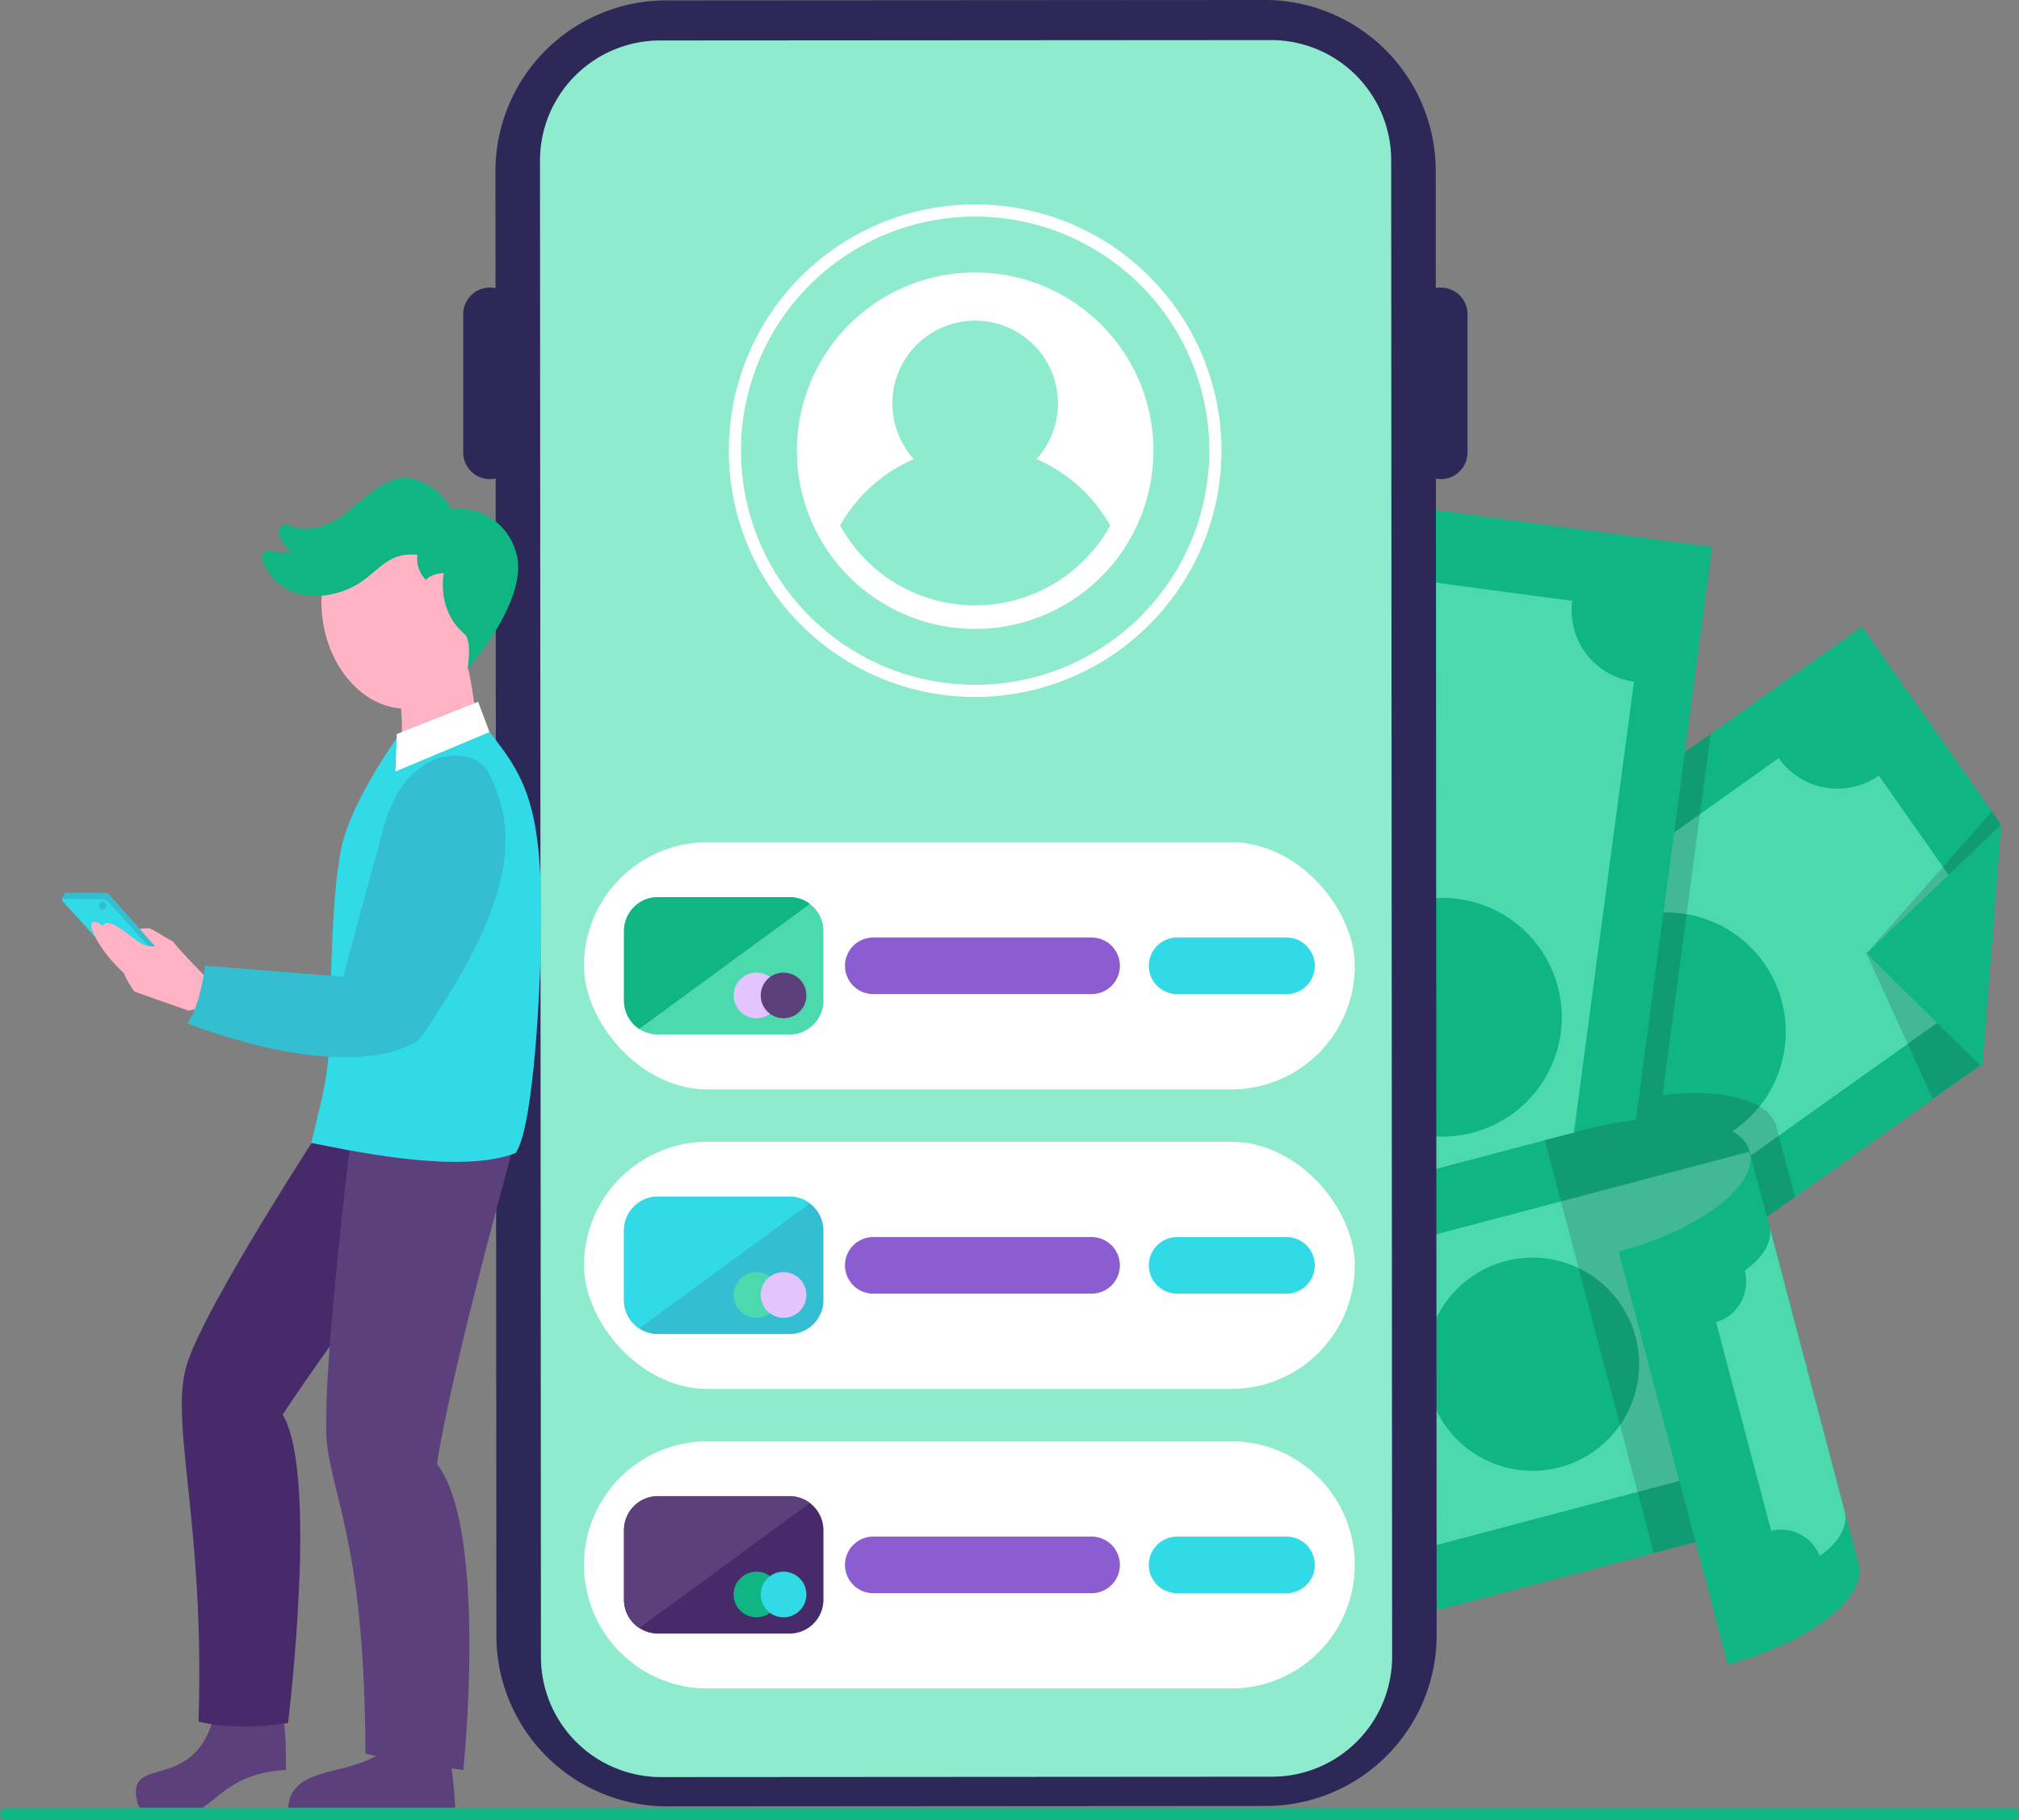 <svg xmlns="http://www.w3.org/2000/svg" width="488" height="440" viewBox="0 0 488 440">
  <rect x="0" y="0" width="488" height="440" fill="#808080" stroke="none"/>
  <g id="Grupo_847" data-name="Grupo 847" transform="translate(-237.99 -686.795)">
    <g id="Grupo_827" data-name="Grupo 827" transform="translate(517.662 805.382)">
      <path id="Caminho_805" data-name="Caminho 805" d="M1155.2,1098.861l-36.573,25.927-115.013,81.531-11.908,8.442,9.065,12.9,50.292,71.563,87.945-62.47,44.773-31.8.527-.37,4.536-57.845Z" transform="translate(-984.819 -1065.971)" fill="#0fb582"/>
      <path id="Caminho_806" data-name="Caminho 806" d="M1237.97,1221.986l-22.77-32.4a17.379,17.379,0,0,1-24.209-4.225l-106.618,75.925a17.381,17.381,0,0,1-4.227,24.213l22.772,32.4a17.381,17.381,0,0,1,24.209,4.225l106.618-75.925A17.379,17.379,0,0,1,1237.97,1221.986Z" transform="translate(-1040.751 -1120.672)" fill="#4dd9ae"/>
      <path id="Caminho_807" data-name="Caminho 807" d="M1281.833,1299.112a28.848,28.848,0,1,0-7.015,40.19A28.848,28.848,0,0,0,1281.833,1299.112Z" transform="translate(-1135.125 -1184.853)" fill="#0fb582"/>
      <path id="Caminho_808" data-name="Caminho 808" d="M1471.96,1229.088l-32.56,31.136,27.5,27.079.462.457.065-.827Z" transform="translate(-1267.941 -1148.325)" fill="#0fb582"/>
      <g id="Grupo_826" data-name="Grupo 826" transform="translate(171.46 77.587)">
        <path id="Caminho_809" data-name="Caminho 809" d="M1455.411,1348.939l-16.01-35.152,27.5,27.079Z" transform="translate(-1439.4 -1279.476)" fill="#19363f" opacity="0.2" style="mix-blend-mode: color-burn;isolation: isolate"/>
        <path id="Caminho_810" data-name="Caminho 810" d="M1471.96,1223.626l-32.56,31.136,30.328-34.311Z" transform="translate(-1439.4 -1220.45)" fill="#19363f" opacity="0.2" style="mix-blend-mode: color-burn;isolation: isolate"/>
      </g>
      <path id="Caminho_811" data-name="Caminho 811" d="M1134.216,1169.391,1019.2,1250.922l-2.844,21.339,50.292,71.563,87.945-62.47-4.491-17.016c-1.7-6.429-13.093-9.27-27.527-7.64Z" transform="translate(-1000.413 -1110.573)" fill="#19363f" opacity="0.2" style="mix-blend-mode: color-burn;isolation: isolate"/>
      <path id="Caminho_879" data-name="Caminho 879" d="M0,0H241.057V103.231H0Z" transform="translate(0 238.944) rotate(-82.408)" fill="#0fb582"/>
      <path id="Caminho_812" data-name="Caminho 812" d="M1105.836,1072.922l-39.254-5.233a17.38,17.38,0,0,1-19.52,14.931l-22.668,170.034a17.381,17.381,0,0,1,14.932,19.524l39.254,5.23a17.38,17.38,0,0,1,19.52-14.93l22.668-170.035A17.379,17.379,0,0,1,1105.836,1072.922Z" transform="translate(-1005.493 -1046.258)" fill="#4dd9ae"/>
      <path id="Caminho_864" data-name="Caminho 864" d="M28.849,0A28.849,28.849,0,1,1,0,28.849,28.849,28.849,0,0,1,28.849,0Z" transform="translate(34.957 149.863) rotate(-78.527)" fill="#0fb582"/>
      <path id="Caminho_813" data-name="Caminho 813" d="M1086.176,1424.775l-98.32,25.949,26.343,99.814,98.32-25.949-18.539-70.243c19.642-5.261,33.789-16.044,31.645-24.166s-19.769-10.521-39.449-5.4Z" transform="translate(-982.387 -1270.377)" fill="#0fb582"/>
      <path id="Caminho_880" data-name="Caminho 880" d="M0,0H72.633V114.3H0Z" transform="translate(51.116 259.243) rotate(-104.785)" fill="#4dd9ae"/>
      <path id="Caminho_865" data-name="Caminho 865" d="M25.768,0A25.768,25.768,0,1,1,0,25.768,25.768,25.768,0,0,1,25.768,0Z" transform="matrix(0.839, -0.544, 0.544, 0.839, 55.106, 203.611)" fill="#0fb582"/>
      <path id="Caminho_814" data-name="Caminho 814" d="M1237.991,1424.775l-10.071,2.658,26.343,99.813,45.619-12.04-22.441-85.026c-2.144-8.121-19.769-10.521-39.449-5.4Z" transform="translate(-1134.202 -1270.377)" fill="#19363f" opacity="0.2" style="mix-blend-mode: color-burn;isolation: isolate"/>
      <path id="Caminho_815" data-name="Caminho 815" d="M1308.192,1444.1c2.143,8.122-12,18.907-31.645,24.166l26.344,99.816,0,0c19.64-5.26,33.785-16.044,31.641-24.166Z" transform="translate(-1164.953 -1284.298)" fill="#0fb582"/>
      <path id="Caminho_816" data-name="Caminho 816" d="M1353.386,1493.1c.948,3.592-1.475,7.61-5.918,10.731,1.317,5.543-1.748,11.079-6.949,12.45l-.025.007,13.319,50.466.025-.007a10.118,10.118,0,0,1,11.724,6.1c4.508-3.131,6.975-7.183,6.019-10.8Z" transform="translate(-1205.394 -1315.285)" fill="#4dd9ae"/>
    </g>
    <g id="Grupo_828" data-name="Grupo 828" transform="translate(349.958 686.795)">
      <path id="Caminho_817" data-name="Caminho 817" d="M724.152,1123.385l-144.647.092a41.31,41.31,0,0,1-41.335-41.284l-.224-353.971a41.31,41.31,0,0,1,41.284-41.336l144.647-.092a41.31,41.31,0,0,1,41.336,41.284l.224,353.971A41.309,41.309,0,0,1,724.152,1123.385Z" transform="translate(-530.162 -686.795)" fill="#2c2858"/>
      <path id="Caminho_818" data-name="Caminho 818" d="M744.162,1132.983l-147.637.093a29.05,29.05,0,0,1-29.067-29.031l-.229-361.724a29.05,29.05,0,0,1,29.031-29.067L743.9,713.16a29.049,29.049,0,0,1,29.067,29.031l.229,361.725A29.049,29.049,0,0,1,744.162,1132.983Z" transform="translate(-548.68 -703.468)" fill="#8febce"/>
      <path id="Caminho_819" data-name="Caminho 819" d="M523.218,922.215h0a6.445,6.445,0,0,1-6.446-6.445V882.351a6.445,6.445,0,0,1,6.446-6.445h0a6.445,6.445,0,0,1,6.445,6.445V915.77A6.445,6.445,0,0,1,523.218,922.215Z" transform="translate(-516.772 -806.388)" fill="#2c2858"/>
      <path id="Caminho_820" data-name="Caminho 820" d="M1148.46,922.215h0a6.445,6.445,0,0,1-6.445-6.445V882.351a6.445,6.445,0,0,1,6.445-6.445h0a6.445,6.445,0,0,1,6.445,6.445V915.77A6.445,6.445,0,0,1,1148.46,922.215Z" transform="translate(-912.172 -806.388)" fill="#2c2858"/>
    </g>
    <g id="Grupo_837" data-name="Grupo 837" transform="translate(252.99 802.376)">
      <g id="Grupo_829" data-name="Grupo 829" transform="translate(17.847 155.3)">
        <path id="Caminho_821" data-name="Caminho 821" d="M320.633,1811.9c-4.86,20.408-22.232,9.184-18.6,22.082a2.309,2.309,0,0,0,2.159,1.624l10.2.391a4.6,4.6,0,0,0,2.767-.8c5.381-3.685,9.033-8.875,20.656-9.5-.089-4.962.137-12.048-1.5-14.581Z" transform="translate(-301.539 -1668.688)" fill="#5c407b"/>
        <path id="Caminho_822" data-name="Caminho 822" d="M366.6,1423.672s-29.667,45.247-33.762,59.321,4.472,37.923,2.922,85.985c9.272,2.407,21.635.338,21.635.338s7.441-60.286-1.311-74.521c13.114-20.01,46.053-63.7,46.053-63.7Z" transform="translate(-320.624 -1423.672)" fill="#472a6a"/>
      </g>
      <g id="Grupo_830" data-name="Grupo 830" transform="translate(54.619 146.153)">
        <path id="Caminho_823" data-name="Caminho 823" d="M427.226,1831.154c-7.549,10.275-26.391,4.2-25.635,17.99,28.559-.455,40.43-.393,40.43-.393a97.892,97.892,0,0,0-1.393-13.623Z" transform="translate(-401.569 -1672.214)" fill="#5c407b"/>
        <path id="Caminho_824" data-name="Caminho 824" d="M434.213,1398.789s-9.46,73.82-7.276,88.314,8.95,25.84,9.187,73.927c9.355,2.061,23.652,3.912,23.652,3.912s6.028-58-6.371-73.968c3.514-23.666,20.261-83.19,20.261-83.19Z" transform="translate(-417.404 -1398.789)" fill="#5c407b"/>
      </g>
      <g id="Grupo_836" data-name="Grupo 836" transform="translate(0)">
        <path id="Caminho_825" data-name="Caminho 825" d="M275.953,1287.272l-11.533-12.932a1.352,1.352,0,0,0-.982-.448l-9.5-.056c-.271,0-1.108,1.5-.926,1.7l8.135,7.229a.308.308,0,0,0,.139.088l13.951,5.176C275.539,1288.116,276.162,1287.5,275.953,1287.272Z" transform="translate(-252.99 -1173.616)" fill="#34bed1"/>
        <path id="Caminho_826" data-name="Caminho 826" d="M275.086,1290.7,264.1,1278.505a1.355,1.355,0,0,0-.983-.448l-9.789-.175a.308.308,0,0,0-.235.516l7.736,8.53a.308.308,0,0,0,.139.088l13.8,4.184A.309.309,0,0,0,275.086,1290.7Z" transform="translate(-253.003 -1176.175)" fill="#31dae7"/>
        <path id="Caminho_827" data-name="Caminho 827" d="M308.944,1311.471l-7.946-3.9s-7.838-7.932-9-9.7c-1.744-.883-5.042-3.1-5.784-3.189a12.217,12.217,0,0,0-2.261.144l3.679,4.185a5.88,5.88,0,0,1-3.977-1.069c-2.229-1.416-6.168-5.213-8.1-4.477l-.684.6s-1.217-1.3-2.366-.817,1.135,6.21,7.615,12.279a19.224,19.224,0,0,0,2.564,4.46l13.1,4.6Z" transform="translate(-265.153 -1185.828)" fill="#ffb3c5"/>
        <path id="Caminho_828" data-name="Caminho 828" d="M277.592,1281.628a.952.952,0,1,0-.191-1.495A1.083,1.083,0,0,0,277.592,1281.628Z" transform="translate(-268.287 -1177.459)" fill="#34bed1"/>
        <path id="Caminho_829" data-name="Caminho 829" d="M472.413,1143.124c-2.358,3.056,16.109,6.379,18.585.028s-1.776-23.818-1.776-23.818l-16.837,3.574S475.482,1139.147,472.413,1143.124Z" transform="translate(-391.621 -1075.911)" fill="#ffb3c5"/>
        <g id="Grupo_835" data-name="Grupo 835" transform="translate(48.302)">
          <ellipse id="Elipse_19" data-name="Elipse 19" cx="19.316" cy="24.594" rx="19.316" ry="24.594" transform="translate(11.994 8.737) rotate(-5.99)" fill="#ffb3c5"/>
          <path id="Caminho_835" data-name="Caminho 835" d="M433.423,1038.955c-6.99-5.852-5.059-14.792-5.059-14.792-3.39.222-4.34,1.671-4.34,1.671a7.4,7.4,0,0,1-2.062-6.077c-7.346-.8-9.5,4.4-15.1,7.462-7.679,4.2-18.705,3.655-22.356-6.115a1.774,1.774,0,0,1,2.245-2.3,7.819,7.819,0,0,0,4.826.1,8.349,8.349,0,0,1-3.055-4.139,1.771,1.771,0,0,1,2.467-2.094c2.09.961,5.62,1.451,10.983-1.129,3.569-1.716,10.552-10.056,16.23-10.324,4.641-.219,9.123,2.574,12.057,7.509a14.26,14.26,0,0,1,15.346,9.778c4.2,11.36-11.54,28.911-11.54,28.911S435.27,1040.753,433.423,1038.955Z" transform="translate(-384.385 -1001.209)" fill="#0fb582"/>
        </g>
        <path id="Caminho_839" data-name="Caminho 839" d="M416.938,1263.648c13.171,2.688,36.852,7.328,49.376,2.445,4.74-6.8,5.941-45.282,5.941-45.282,1.371-39.606-3.379-45.482-14.09-58.752-4.495,2.065-15.745,3.826-20.691,3.864,0,0-11.208,15.56-13.394,26.86-2.217,11.458-2.468,31.828-2.674,43.5C421.175,1249.236,418.615,1255.485,416.938,1263.648Z" transform="translate(-356.67 -1102.929)" fill="#31dae7"/>
        <path id="Caminho_840" data-name="Caminho 840" d="M472.766,1187.727c7.7,15,5.96,31.606-16.442,64.3-15.688-1.368-18.764-14.444-18.764-14.444s4.311-16.234,9.91-36.655S469.395,1181.163,472.766,1187.727Z" transform="translate(-369.711 -1116.575)" fill="#34bed1"/>
        <path id="Caminho_841" data-name="Caminho 841" d="M339.624,1321.882l33.59,2.681s14.405-2.628,18.457,14.894c-7.21,5.613-25.821,7.719-56.347-3.614C338.553,1331.445,339.624,1321.882,339.624,1321.882Z" transform="translate(-305.057 -1204.001)" fill="#34bed1"/>
        <path id="Caminho_842" data-name="Caminho 842" d="M472.525,1156.125l-.319,9.034,22.726-9.528-2.752-7.308Z" transform="translate(-391.62 -1094.243)" fill="#fff"/>
      </g>
    </g>
    <g id="Grupo_840" data-name="Grupo 840" transform="translate(412.754 734.81)">
      <g id="Grupo_838" data-name="Grupo 838" transform="translate(1.395 1.395)">
        <path id="Caminho_843" data-name="Caminho 843" d="M750.932,940.283a59.538,59.538,0,1,1,59.538-59.538A59.606,59.606,0,0,1,750.932,940.283Zm0-116.136a56.6,56.6,0,1,0,56.6,56.6A56.662,56.662,0,0,0,750.932,824.148Z" transform="translate(-691.393 -821.207)" fill="#fff"/>
      </g>
      <g id="Grupo_839" data-name="Grupo 839" transform="translate(0 0)">
        <path id="Caminho_863" data-name="Caminho 863" d="M43.087,0A43.087,43.087,0,1,1,0,43.087,43.087,43.087,0,0,1,43.087,0Z" transform="translate(0 60.934) rotate(-45)" fill="#fff"/>
        <path id="Caminho_844" data-name="Caminho 844" d="M829.848,947.172a37.226,37.226,0,0,1-65.269,0A37.546,37.546,0,0,1,782.4,931.116a20.011,20.011,0,1,1,29.626,0A37.546,37.546,0,0,1,829.848,947.172Z" transform="translate(-736.28 -868.154)" fill="#8febce"/>
      </g>
    </g>
    <g id="Grupo_842" data-name="Grupo 842" transform="translate(379.145 890.397)">
      <rect id="Retângulo_96" data-name="Retângulo 96" width="186.303" height="59.765" rx="29.882" fill="#fff"/>
      <g id="Grupo_841" data-name="Grupo 841" transform="translate(9.668 13.27)">
        <path id="Caminho_845" data-name="Caminho 845" d="M670.673,1284.959v16.814a8.2,8.2,0,0,1-8.205,8.205h-31.8a8.2,8.2,0,0,1-8.2-8.205v-16.814a8.2,8.2,0,0,1,8.2-8.2h31.8a8.214,8.214,0,0,1,8.205,8.2Z" transform="translate(-622.469 -1276.754)" fill="#4dd9ae"/>
        <path id="Caminho_846" data-name="Caminho 846" d="M827.375,1317.017H774.611a6.84,6.84,0,0,1-6.84-6.84h0a6.839,6.839,0,0,1,6.84-6.839h52.764a6.839,6.839,0,0,1,6.84,6.839h0A6.84,6.84,0,0,1,827.375,1317.017Z" transform="translate(-714.357 -1293.566)" fill="#8b5dd0"/>
        <path id="Caminho_847" data-name="Caminho 847" d="M1000.816,1317.017h-26.44a6.84,6.84,0,0,1-6.84-6.84h0a6.839,6.839,0,0,1,6.84-6.839h26.44a6.839,6.839,0,0,1,6.84,6.839h0A6.84,6.84,0,0,1,1000.816,1317.017Z" transform="translate(-840.687 -1293.566)" fill="#31dae7"/>
      </g>
      <path id="Caminho_848" data-name="Caminho 848" d="M667.4,1278.4l-41.249,30.214a8.2,8.2,0,0,1-3.68-6.845v-16.814a8.2,8.2,0,0,1,8.2-8.2h31.8A8.151,8.151,0,0,1,667.4,1278.4Z" transform="translate(-612.801 -1263.484)" fill="#0fb582"/>
      <path id="Caminho_849" data-name="Caminho 849" d="M705.594,1331.921a5.517,5.517,0,1,1-5.517-5.517A5.517,5.517,0,0,1,705.594,1331.921Z" transform="translate(-658.391 -1294.882)" fill="#e4c4ff"/>
      <path id="Caminho_850" data-name="Caminho 850" d="M723.416,1331.921a5.517,5.517,0,1,1-5.517-5.517A5.517,5.517,0,0,1,723.416,1331.921Z" transform="translate(-669.662 -1294.882)" fill="#5c407b"/>
    </g>
    <g id="Grupo_844" data-name="Grupo 844" transform="translate(379.145 962.81)">
      <rect id="Retângulo_97" data-name="Retângulo 97" width="186.303" height="59.764" rx="29.882" fill="#fff"/>
      <g id="Grupo_843" data-name="Grupo 843" transform="translate(9.668 13.27)">
        <path id="Caminho_851" data-name="Caminho 851" d="M670.673,1481.943v16.814a8.2,8.2,0,0,1-8.205,8.2h-31.8a8.2,8.2,0,0,1-8.2-8.2v-16.814a8.2,8.2,0,0,1,8.2-8.2h31.8a8.212,8.212,0,0,1,8.205,8.2Z" transform="translate(-622.469 -1473.738)" fill="#34bed1"/>
        <path id="Caminho_852" data-name="Caminho 852" d="M827.375,1514H774.611a6.84,6.84,0,0,1-6.84-6.839h0a6.84,6.84,0,0,1,6.84-6.84h52.764a6.84,6.84,0,0,1,6.84,6.84h0A6.84,6.84,0,0,1,827.375,1514Z" transform="translate(-714.357 -1490.548)" fill="#8b5dd0"/>
        <path id="Caminho_853" data-name="Caminho 853" d="M1000.816,1514h-26.44a6.84,6.84,0,0,1-6.84-6.839h0a6.84,6.84,0,0,1,6.84-6.84h26.44a6.84,6.84,0,0,1,6.84,6.84h0A6.839,6.839,0,0,1,1000.816,1514Z" transform="translate(-840.687 -1490.548)" fill="#31dae7"/>
      </g>
      <path id="Caminho_854" data-name="Caminho 854" d="M667.4,1475.388,626.149,1505.6a8.2,8.2,0,0,1-3.68-6.845v-16.814a8.2,8.2,0,0,1,8.2-8.2h31.8A8.152,8.152,0,0,1,667.4,1475.388Z" transform="translate(-612.801 -1460.468)" fill="#31dae7"/>
      <path id="Caminho_878" data-name="Caminho 878" d="M5.517,0A5.517,5.517,0,1,1,0,5.517,5.517,5.517,0,0,1,5.517,0Z" transform="matrix(1, -0.029, 0.029, 1, 36.009, 31.687)" fill="#4dd9ae"/>
      <path id="Caminho_855" data-name="Caminho 855" d="M723.416,1528.906a5.517,5.517,0,1,1-5.517-5.517A5.517,5.517,0,0,1,723.416,1528.906Z" transform="translate(-669.662 -1491.867)" fill="#e4c4ff"/>
    </g>
    <g id="Grupo_846" data-name="Grupo 846" transform="translate(379.145 1035.222)">
      <path id="Retângulo_98" data-name="Retângulo 98" d="M29.882,0H156.421A29.882,29.882,0,0,1,186.3,29.882v0a29.882,29.882,0,0,1-29.882,29.882H29.882A29.882,29.882,0,0,1,0,29.882v0A29.882,29.882,0,0,1,29.882,0Z" transform="translate(0 0)" fill="#fff"/>
      <g id="Grupo_845" data-name="Grupo 845" transform="translate(9.668 13.27)">
        <path id="Caminho_856" data-name="Caminho 856" d="M670.673,1678.926v16.814a8.2,8.2,0,0,1-8.205,8.2h-31.8a8.2,8.2,0,0,1-8.2-8.2v-16.814a8.2,8.2,0,0,1,8.2-8.205h31.8a8.215,8.215,0,0,1,8.205,8.205Z" transform="translate(-622.469 -1670.721)" fill="#472a6a"/>
        <path id="Caminho_857" data-name="Caminho 857" d="M827.375,1710.985H774.611a6.84,6.84,0,0,1-6.84-6.84h0a6.84,6.84,0,0,1,6.84-6.84h52.764a6.84,6.84,0,0,1,6.84,6.84h0A6.84,6.84,0,0,1,827.375,1710.985Z" transform="translate(-714.357 -1687.533)" fill="#8b5dd0"/>
        <path id="Caminho_858" data-name="Caminho 858" d="M1000.816,1710.985h-26.44a6.84,6.84,0,0,1-6.84-6.84h0a6.84,6.84,0,0,1,6.84-6.84h26.44a6.839,6.839,0,0,1,6.84,6.84h0A6.839,6.839,0,0,1,1000.816,1710.985Z" transform="translate(-840.687 -1687.533)" fill="#31dae7"/>
      </g>
      <path id="Caminho_859" data-name="Caminho 859" d="M667.4,1672.372l-41.249,30.214a8.2,8.2,0,0,1-3.68-6.845v-16.814a8.2,8.2,0,0,1,8.2-8.205h31.8A8.148,8.148,0,0,1,667.4,1672.372Z" transform="translate(-612.801 -1657.451)" fill="#5c407b"/>
      <path id="Caminho_860" data-name="Caminho 860" d="M705.594,1725.889a5.517,5.517,0,1,1-5.517-5.517A5.517,5.517,0,0,1,705.594,1725.889Z" transform="translate(-658.391 -1688.85)" fill="#0fb582"/>
      <path id="Caminho_861" data-name="Caminho 861" d="M723.416,1725.889a5.517,5.517,0,1,1-5.517-5.517A5.517,5.517,0,0,1,723.416,1725.889Z" transform="translate(-669.662 -1688.85)" fill="#31dae7"/>
    </g>
    <line id="Linha_27" data-name="Linha 27" x2="485" transform="translate(239.49 1125.295)" fill="none" stroke="#0fb582" stroke-linecap="round" stroke-width="3"/>
  </g>
</svg>
